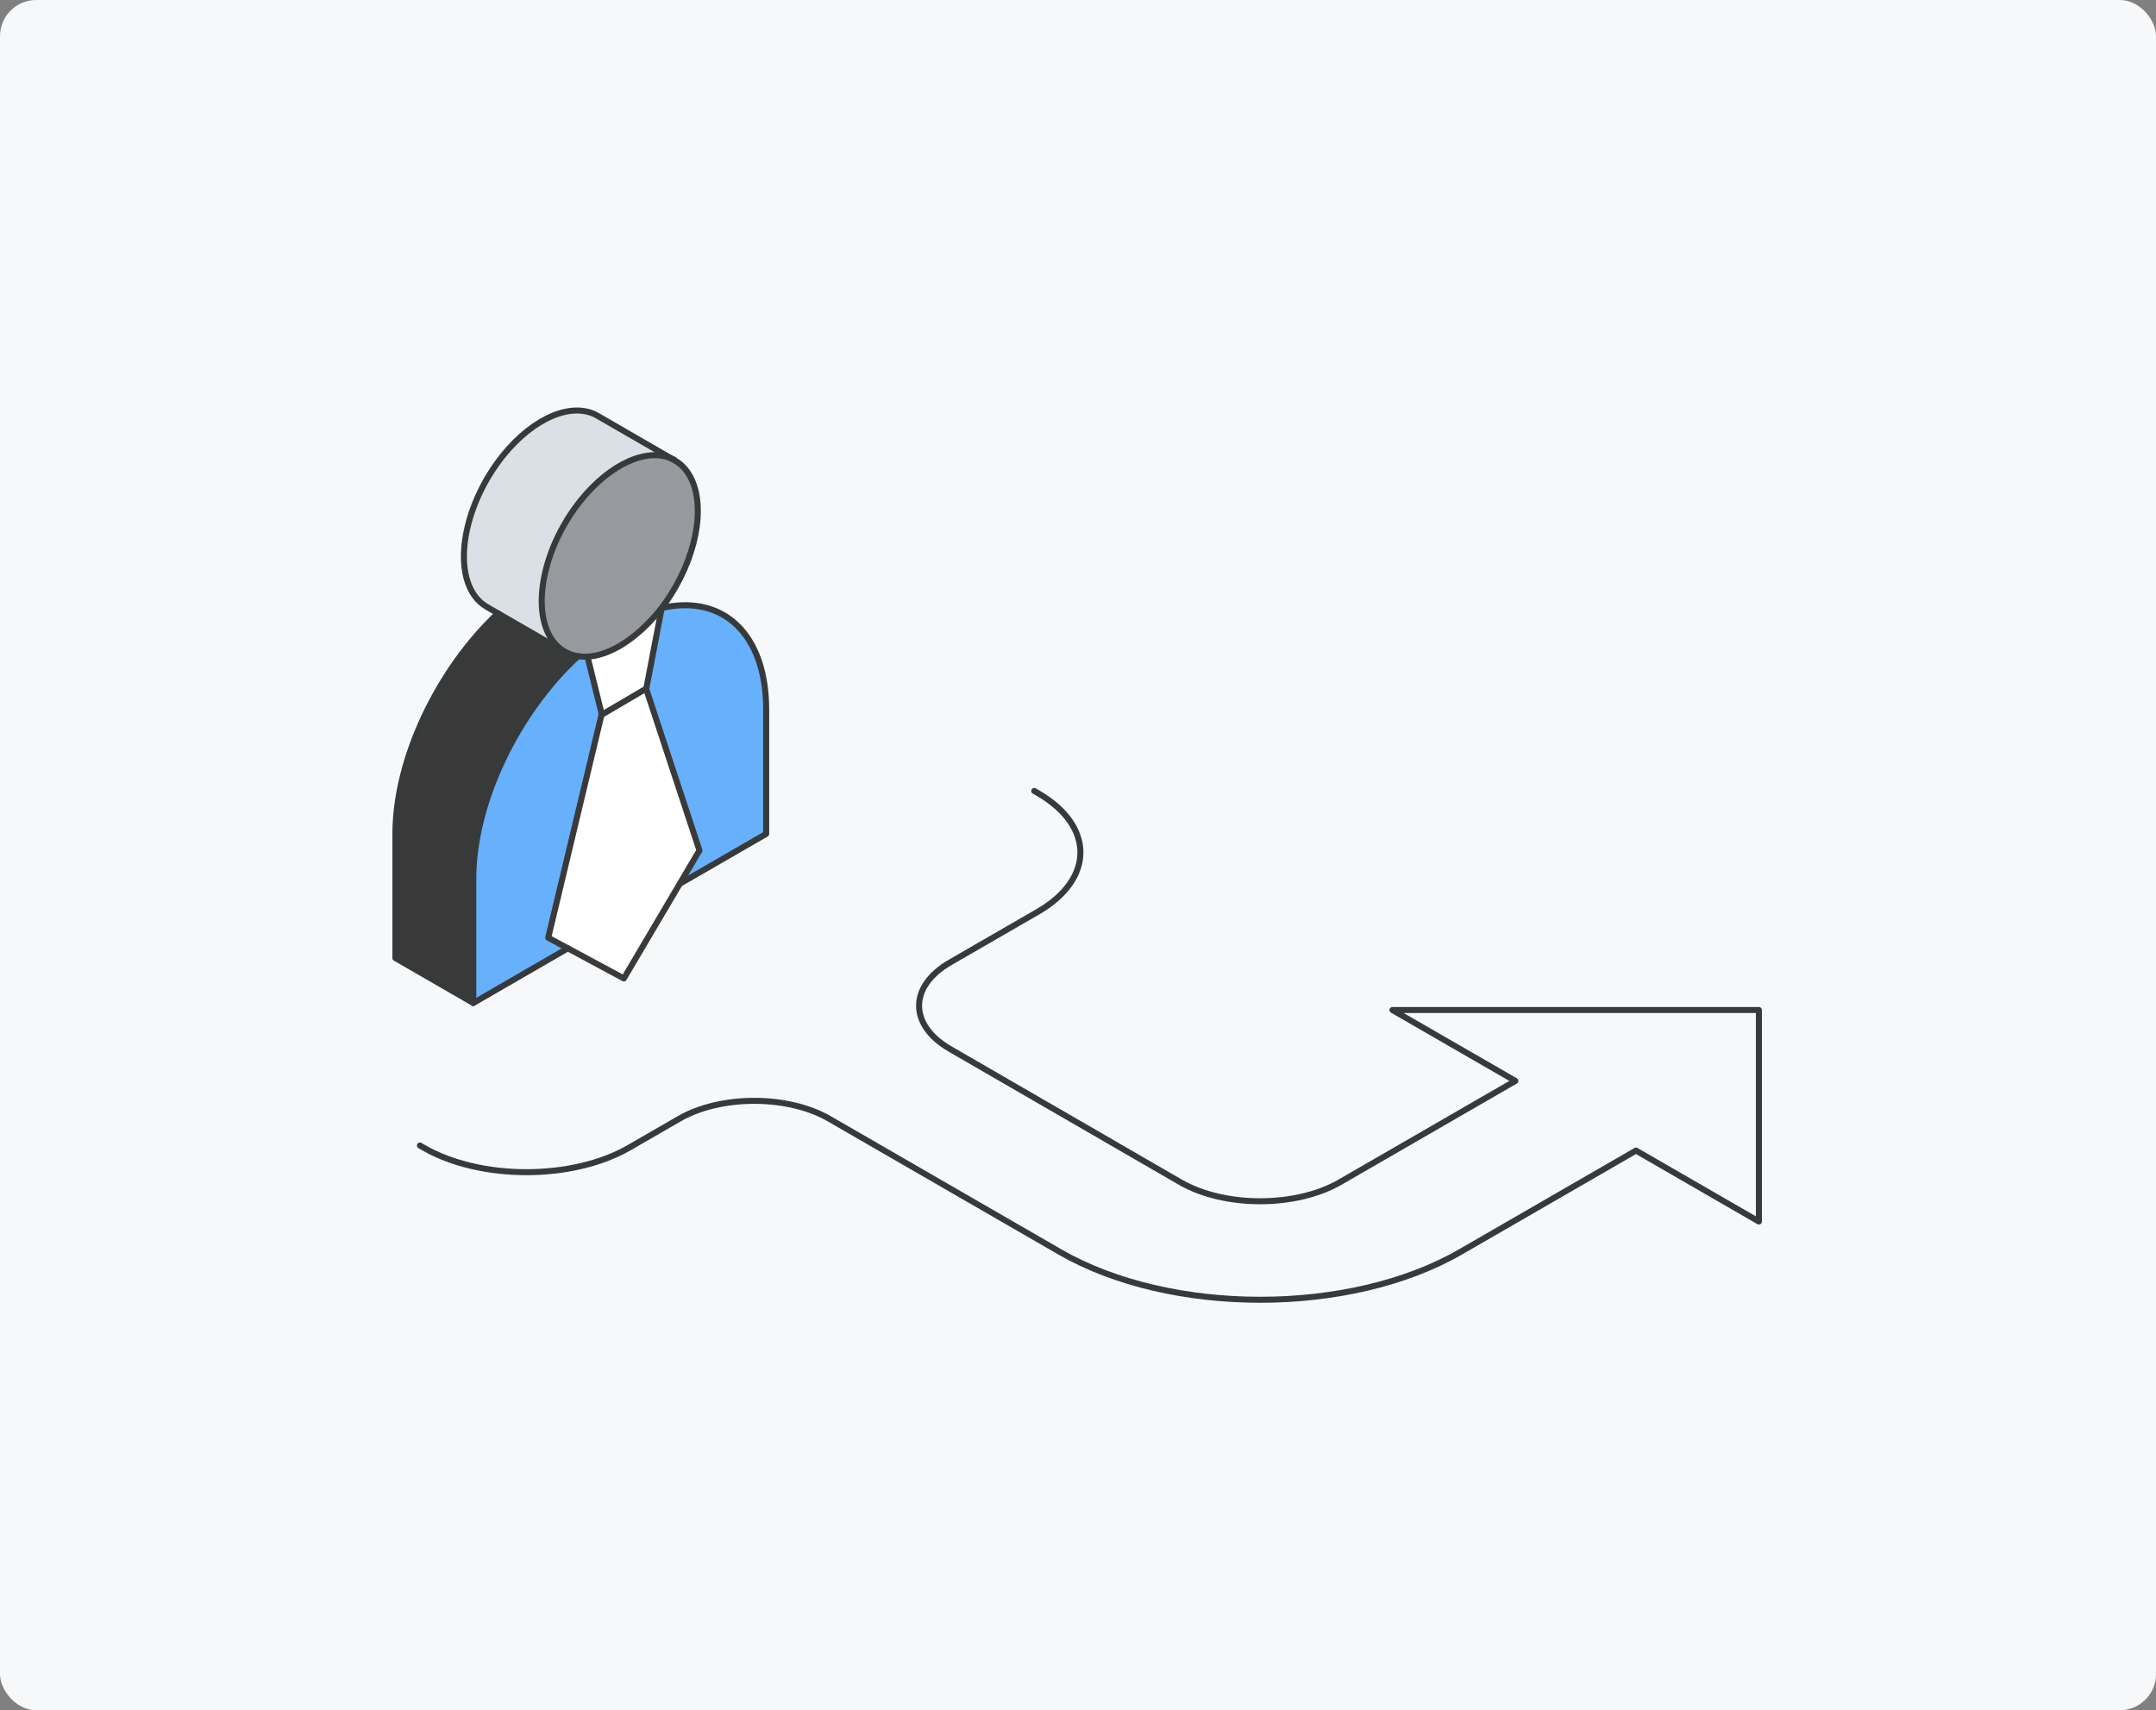 <svg width="716" height="568" viewBox="0 0 716 568" fill="none" xmlns="http://www.w3.org/2000/svg">
<rect x="0" y="0" width="716" height="568" fill="#808080" stroke="none"/>
<rect width="716" height="568" rx="12" fill="#F6F8FA"/>
<path d="M139.457 380.453L140.645 381.147C159.522 392.035 190.105 392.035 208.982 381.147L225.561 371.569C239.318 363.627 261.635 363.627 275.391 371.569L351.934 415.771C388.701 436.992 448.309 436.992 485.061 415.771L543.312 382.134L584.121 405.7V335.45H462.421L503.245 359L444.994 392.637C430.358 401.073 406.638 401.073 392.002 392.637L315.536 348.405C301.78 340.462 301.78 327.584 315.536 319.641L344.639 302.831C363.516 291.942 363.516 274.268 344.639 263.38L343.467 262.701" stroke="#373A3A" stroke-width="2" stroke-linecap="round" stroke-linejoin="round"/>
<path d="M254.447 235.712V276.952L225.761 293.516L232.285 282.442L214.58 228.741L219.685 201.998C221.338 201.603 223.019 201.335 224.713 201.196C242.248 199.577 254.447 212.47 254.447 235.712Z" fill="#67B0FC"/>
<path d="M188.577 314.953L182.054 311.437L199.79 237.27L214.565 228.726L232.285 282.442L207.177 324.962L188.577 314.953Z" fill="white"/>
<path d="M228.259 156.764C234.598 165.771 232.007 182.982 222.785 197.495C221.837 199.03 220.807 200.513 219.7 201.937C219.407 202.338 219.114 202.723 218.79 203.109C211.079 212.362 202.442 217.714 195.085 218.084C194.024 218.134 192.96 218.083 191.909 217.93C190.359 217.7 188.867 217.176 187.513 216.388C187.274 216.261 187.043 216.122 186.819 215.971C185.479 215.061 184.314 213.917 183.38 212.594C176.224 202.384 180.465 181.61 192.865 166.187C203.013 153.618 215.428 148.482 223.556 152.554L223.941 152.754L224.172 152.893C225.813 153.854 227.21 155.178 228.259 156.764Z" fill="#969A9E"/>
<path d="M223.926 152.816L223.54 152.615C215.412 148.544 202.997 153.679 192.849 166.249C180.511 181.671 176.208 202.445 183.364 212.655C184.298 213.979 185.463 215.123 186.803 216.033C187.027 216.184 187.259 216.323 187.497 216.449L161.665 201.536C160.031 200.58 158.626 199.28 157.547 197.726C150.375 187.516 154.632 166.742 167.032 151.304C177.411 138.426 190.165 133.321 198.339 138.01L223.926 152.816Z" fill="#DAE0E5"/>
<path d="M219.731 201.937L219.685 201.998L219.7 201.937H219.731Z" fill="white"/>
<path d="M219.685 201.998L214.58 228.741L199.867 237.362L195.147 218.238C202.504 217.868 211.203 212.501 218.852 203.263C219.099 202.785 219.392 202.399 219.685 201.998Z" fill="white"/>
<path d="M195.07 218.161L199.866 237.362L182.069 311.39L188.592 314.891L157.177 333.059V291.804C157.177 266.387 171.828 236.468 191.893 217.93C192.944 218.09 194.008 218.142 195.07 218.084V218.161Z" fill="#67B0FC"/>
<path d="M187.529 216.449C188.878 217.248 190.372 217.773 191.925 217.991C171.875 236.498 157.208 266.449 157.208 291.866V333.121L131.345 318.192V276.952C131.345 251.798 145.687 222.248 165.413 203.695L187.514 216.465L187.529 216.449Z" fill="#3A3A3A"/>
<path d="M224.157 152.955C225.796 153.896 227.199 155.199 228.259 156.764C234.598 165.771 232.007 182.982 222.785 197.495C221.837 199.03 220.807 200.513 219.7 201.937C219.407 202.338 219.114 202.723 218.79 203.109C211.079 212.362 202.442 217.714 195.085 218.084C194.024 218.134 192.96 218.083 191.909 217.93C190.359 217.7 188.867 217.176 187.513 216.388C187.274 216.261 187.043 216.122 186.819 215.971C185.479 215.061 184.314 213.917 183.38 212.594C176.224 202.384 180.465 181.61 192.865 166.187C203.013 153.618 215.428 148.482 223.556 152.554L223.941 152.754" stroke="#373A3A" stroke-width="2" stroke-linecap="round" stroke-linejoin="round"/>
<path d="M191.893 217.991C171.844 236.498 157.177 266.449 157.177 291.865V333.121L188.592 314.953" stroke="#373A3A" stroke-width="2" stroke-linecap="round" stroke-linejoin="round"/>
<path d="M225.761 293.516L254.447 276.952V235.712C254.447 212.47 242.248 199.577 224.774 201.135C223.08 201.273 221.399 201.542 219.746 201.937L214.642 228.679L199.867 237.362L195.147 218.238" stroke="#373A3A" stroke-width="2" stroke-linecap="round" stroke-linejoin="round"/>
<path d="M157.177 333.121L131.313 318.192V276.952C131.313 251.798 145.656 222.248 165.382 203.695" stroke="#373A3A" stroke-width="2" stroke-linecap="round" stroke-linejoin="round"/>
<path d="M224.157 152.955L198.324 138.025C190.196 133.399 177.396 138.442 167.016 151.32C154.678 166.742 150.36 187.532 157.531 197.742C158.61 199.296 160.016 200.596 161.649 201.551L187.482 216.465" stroke="#373A3A" stroke-width="2" stroke-linecap="round" stroke-linejoin="round"/>
<path d="M199.79 237.27L182.054 311.437L207.177 324.962L232.285 282.442L214.565 228.726" stroke="#3A3A3A" stroke-width="2" stroke-linecap="round" stroke-linejoin="round"/>
</svg>
